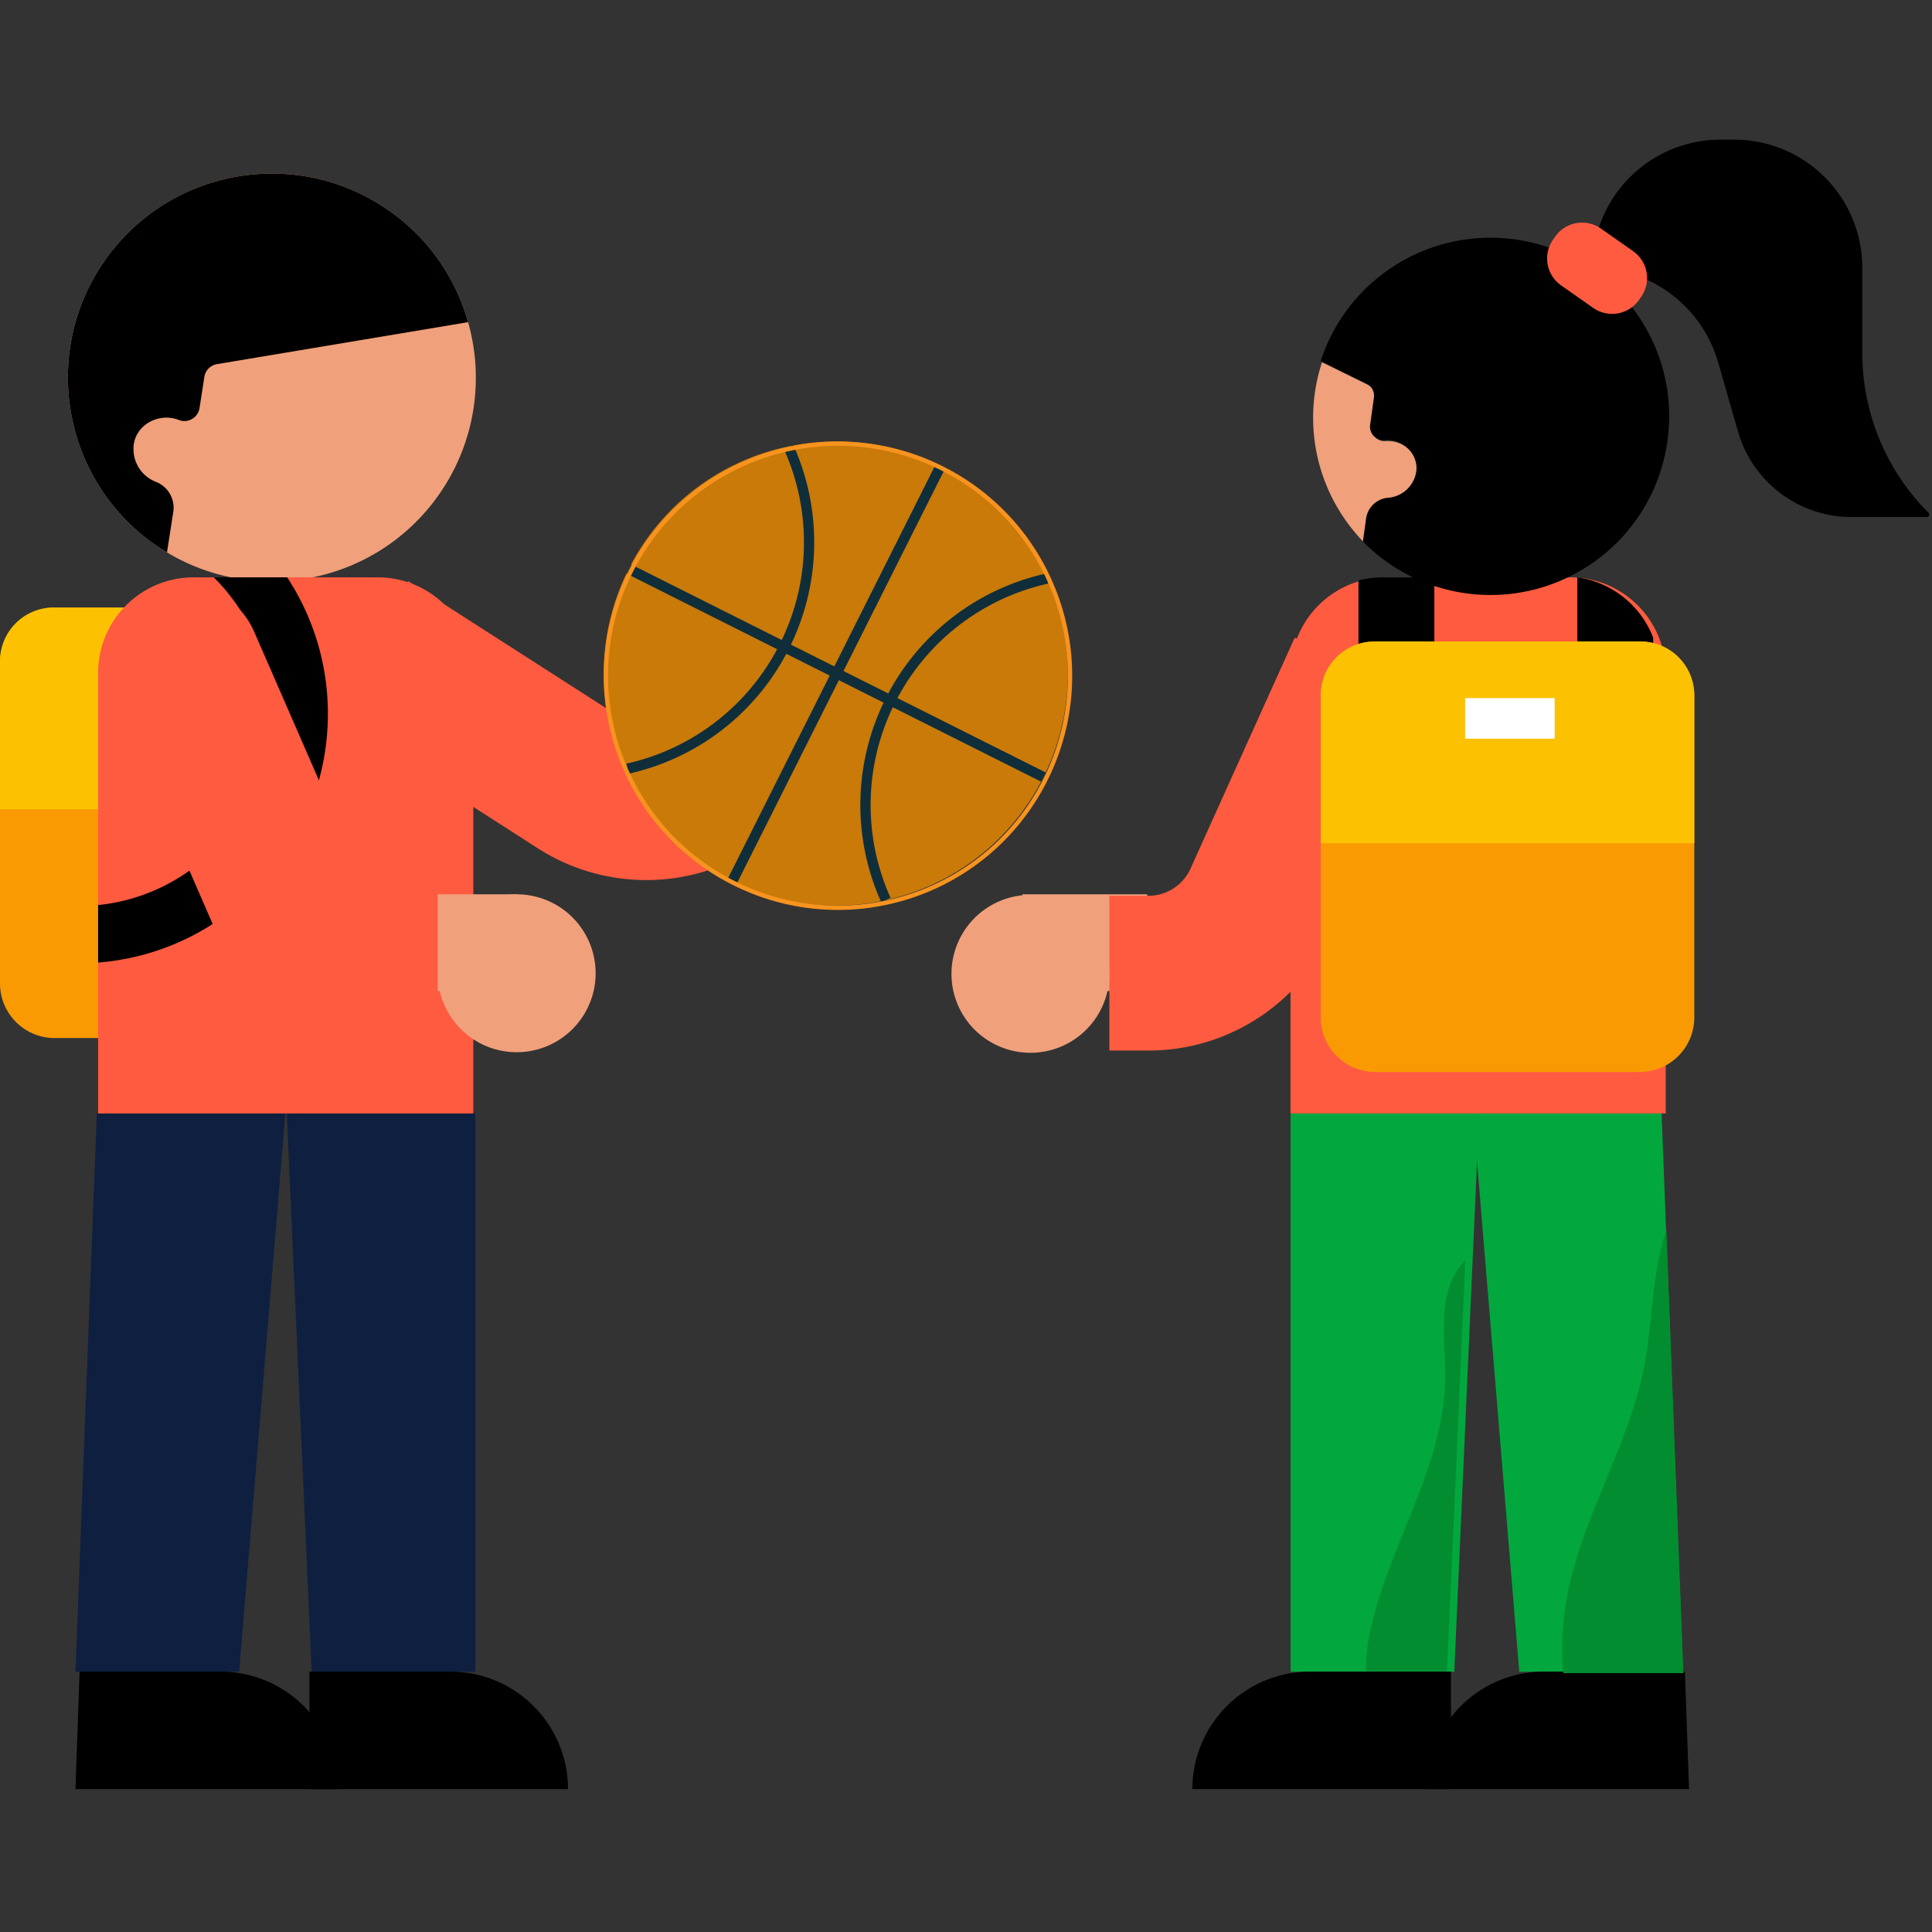 <svg width="120" height="120" fill="none" xmlns="http://www.w3.org/2000/svg"><rect width="100%" height="100%" fill="#333333" stroke="none"/><path d="M63.506 55.547h7.748v6.007h-7.748v-6.007Z" fill="#F1A07C"/><path fill-rule="evenodd" clip-rule="evenodd" d="M68.906 65.252h2.43c4.905 0 9.355-2.874 11.372-7.344l6.472-14.345-8.764-3.954-6.472 14.344a2.86 2.86 0 0 1-2.608 1.685h-2.43v9.614Z" fill="#FF5B40"/><path d="M104.531 103.838H94.365l-2.873-34.697h11.713l1.326 34.697Z" fill="#02A83E"/><path d="M84.226 52.734H105v2.8H84.226v-2.8Z" fill="#F99A03"/><path d="M90.328 103.838H80.162V69.141h11.713l-1.547 34.697Z" fill="#02A83E"/><path d="M74.063 111.127H90.12v-7.299h-8.76a7.3 7.3 0 0 0-7.299 7.299Z" fill="#000"/><path d="M88.594 111.127h16.316l-.258-7.299h-8.759a7.3 7.3 0 0 0-7.3 7.299Z" fill="#000"/><path d="M103.461 41.795v27.363H80.156V41.795a5.94 5.94 0 0 1 5.936-5.936h11.433a5.945 5.945 0 0 1 5.543 3.807c.254.66.393 1.38.393 2.129Z" fill="#FF5B40"/><path d="M68.906 60.486a4.904 4.904 0 1 1-9.808 0 4.904 4.904 0 0 1 9.808 0Z" fill="#F1A07C"/><path d="M89.09 35.86v10.092h-4.715v-9.898a5.94 5.94 0 0 1 1.514-.195h3.2ZM102.683 39.609v6.285h-4.714V35.859a5.941 5.941 0 0 1 4.714 3.75Z" fill="#000"/><path d="M88.03 29.453c-.005.009-.001.015-.006.026a1.91 1.91 0 0 1-1.715 1.507 1.51 1.51 0 0 0-1.38 1.3l-.195 1.42c-.402-.41-.777-.858-1.121-1.341a11.054 11.054 0 0 1-1.501-9.865l2.847 1.4c.322.159.507.505.458.86l-.236 1.7a.833.833 0 0 0 .892.944c.051-.003.102-.006.151-.006 1.09 0 2.019.966 1.806 2.055Z" fill="#F1A07C"/><path d="M99.009 34.904c-.234.166-.484.325-.724.47-4.176 2.511-9.451 1.967-13.02-1.162-.21-.181-.413-.375-.612-.577l.195-1.42a1.509 1.509 0 0 1 1.38-1.3 1.911 1.911 0 0 0 1.715-1.508c.005-.01.002-.016.007-.025.212-1.089-.716-2.056-1.806-2.056-.05 0-.1.004-.151.007a.833.833 0 0 1-.892-.944l.236-1.7a.834.834 0 0 0-.458-.861l-2.848-1.4a11.02 11.02 0 0 1 4.121-5.611 11.08 11.08 0 0 1 2.963-1.499c4.497-1.479 9.62.05 12.509 4.114 3.547 4.991 2.376 11.924-2.615 15.472Z" fill="#000"/><path d="M98.906 16.635a7.963 7.963 0 0 1 7.963-7.963h.84a7.963 7.963 0 0 1 7.963 7.963v5.292a14.03 14.03 0 0 0 4.11 9.922.155.155 0 0 1-.11.265H115a7.334 7.334 0 0 1-7.048-5.31l-1.229-4.28a8.131 8.131 0 0 0-7.817-5.89Z" fill="#000"/><path d="m98.964 19.13-2.005-1.407a2.04 2.04 0 0 1-.499-2.834l.138-.196a2.04 2.04 0 0 1 2.835-.498l2.005 1.406a2.041 2.041 0 0 1 .498 2.835l-.137.196a2.042 2.042 0 0 1-2.835.498Z" fill="#FF5B40"/><path d="M101.844 66.585H85.423a3.392 3.392 0 0 1-3.392-3.392V43.236a3.392 3.392 0 0 1 3.392-3.392h16.421a3.391 3.391 0 0 1 3.392 3.392v19.957a3.391 3.391 0 0 1-3.392 3.392Z" fill="#F99A03"/><path d="M105.236 52.375H82.031V43.18a3.336 3.336 0 0 1 3.337-3.336H101.9a3.336 3.336 0 0 1 3.336 3.336v9.195Z" fill="#FCC201"/><path d="M91.002 43.36h5.56v2.521h-5.56v-2.522Z" fill="#fff"/><path d="M104.555 103.92h-7.458a18.135 18.135 0 0 1-.012-2.946c.444-5.702 3.915-10.473 5.015-16.003.565-2.84.468-5.855 1.403-8.565l1.052 27.514ZM89.878 103.803h-5.022c-.067-1.319.268-2.748.635-4.022 1.372-4.762 4.227-9.166 4.263-14.254.02-2.481-.541-5.34 1.162-7.143.033-.036.067-.07.1-.103l-1.138 25.522Z" fill="#028E30"/><path fill-rule="evenodd" clip-rule="evenodd" d="m43.735 43.261-2.038 1.325a2.86 2.86 0 0 1-3.104.008l-13.244-8.5-5.193 8.09L33.4 52.686a12.474 12.474 0 0 0 13.537-.038l2.037-1.324-5.24-8.062Z" fill="#FF5B40"/><path d="M27.213 30.791c-3.86 5.43-11.222 6.898-16.841 3.518-.276-.166-.56-.347-.827-.538C3.847 29.72 2.51 21.806 6.56 16.109c4.055-5.704 11.965-7.035 17.662-2.985a12.57 12.57 0 0 1 4.851 6.886 12.622 12.622 0 0 1-1.86 10.781Z" fill="#F1A07C"/><path d="m10.762 31.8-.39 2.509c-.276-.166-.56-.347-.827-.538C3.847 29.721 2.51 21.806 6.56 16.11c4.055-5.704 11.965-7.035 17.662-2.985a12.57 12.57 0 0 1 4.851 6.886l-15.598 2.607a.95.95 0 0 0-.782.792l-.3 1.936a.95.95 0 0 1-1.284.74c-1.23-.482-2.68.282-2.811 1.6.002.011-.003.018 0 .03a2.181 2.181 0 0 0 1.38 2.21 1.724 1.724 0 0 1 1.084 1.874Z" fill="#000"/><path d="M4.688 103.838h10.165l2.874-34.697H6.013l-1.325 34.697Z" fill="#0E1F40"/><path d="M25.462 52.734H4.688v2.8h20.774v-2.8Z" fill="#F99A03"/><path d="M19.36 103.838h10.166V69.141H17.813l1.547 34.697Z" fill="#0E1F40"/><path d="M35.277 111.128H19.22v-7.3h8.759a7.3 7.3 0 0 1 7.3 7.299v.001Z" fill="#000"/><path d="M21.004 111.128H4.687l.258-7.3h8.76a7.3 7.3 0 0 1 7.299 7.299v.001Z" fill="#000"/><path d="M3.392 64.475h16.421a3.392 3.392 0 0 0 3.392-3.391V41.126a3.392 3.392 0 0 0-3.392-3.392H3.392A3.392 3.392 0 0 0 0 41.126v19.958a3.392 3.392 0 0 0 3.392 3.391Z" fill="#F99A03"/><path d="M0 50.265h23.205v-9.194a3.336 3.336 0 0 0-3.336-3.337H3.336A3.336 3.336 0 0 0 0 41.071v9.194Z" fill="#FCC201"/><path d="M14.467 41.25h-5.56v2.521h5.56V41.25Z" fill="#fff"/><path d="M29.398 41.794v27.363H6.094V41.794c0-.749.14-1.468.393-2.128a5.965 5.965 0 0 1 1.308-2.03 5.924 5.924 0 0 1 4.235-1.777h11.433a5.939 5.939 0 0 1 5.934 5.934Z" fill="#FF5B40"/><path d="M46.735 47.471a4.904 4.904 0 1 0 8.224-5.344 4.904 4.904 0 0 0-8.224 5.344Z" fill="#F1A07C"/><path d="M51.496 45.7 45 49.922l-3.274-5.037 6.497-4.222 3.273 5.037ZM27.188 60.451a4.904 4.904 0 1 0 9.808 0 4.904 4.904 0 0 0-9.809 0Z" fill="#F1A07C"/><path d="M32.123 55.547h-7.748v6.007h7.748v-6.007Z" fill="#F1A07C"/><path d="M17.837 35.86h-4.561a11.907 11.907 0 0 1 3.534 8.475c0 6.172-4.705 11.267-10.716 11.881v3.57c7.976-.627 14.272-7.316 14.272-15.45a15.4 15.4 0 0 0-2.53-8.477Z" fill="#000"/><path d="M27.189 65.14h-2.43a12.497 12.497 0 0 1-11.372-7.344l-.025-.056-6.398-14.683a4.807 4.807 0 0 1 8.814-3.84l6.383 14.647a2.865 2.865 0 0 0 2.598 1.662h2.43v9.615Z" fill="#FF5B40"/><path d="M64.794 48.298a14.377 14.377 0 0 1-9.745 7.602c-3.128.702-6.51.365-9.598-1.185a14.34 14.34 0 0 1-6.687-6.988 14.376 14.376 0 0 1 .27-12.356 14.377 14.377 0 0 1 9.745-7.6c3.129-.701 6.51-.366 9.599 1.185a14.336 14.336 0 0 1 6.686 6.987 14.377 14.377 0 0 1-.27 12.355Z" fill="#C97A09"/><path fill-rule="evenodd" clip-rule="evenodd" d="m58.125 28.828-12.927 25.76.57.286 12.927-25.76-.57-.286ZM48.7 27.917A14.06 14.06 0 0 1 48.435 40a14.06 14.06 0 0 1-9.53 7.433l.14.623a14.694 14.694 0 0 0 9.96-7.77 14.696 14.696 0 0 0 .276-12.629l-.583.261Z" fill="#0F2E3A"/><path fill-rule="evenodd" clip-rule="evenodd" d="m38.906 35.625 25.76 12.927.286-.57-25.76-12.927-.286.57Z" fill="#0F2E3A"/><path fill-rule="evenodd" clip-rule="evenodd" d="M55.312 55.763a14.06 14.06 0 0 1 .264-12.083 14.06 14.06 0 0 1 9.529-7.432l-.14-.623a14.695 14.695 0 0 0-9.96 7.769 14.696 14.696 0 0 0-.276 12.63l.583-.261Z" fill="#0F2E3A"/><path fill-rule="evenodd" clip-rule="evenodd" d="M65.048 48.493a14.51 14.51 0 0 0 .273-12.47 14.47 14.47 0 0 0-6.749-7.053 14.475 14.475 0 0 0-9.689-1.196 14.51 14.51 0 0 0-9.835 7.671 14.511 14.511 0 0 0-.273 12.472 14.475 14.475 0 0 0 6.75 7.053 14.469 14.469 0 0 0 9.688 1.195 14.51 14.51 0 0 0 9.835-7.672Zm-.24-.12c-2 3.987-5.616 6.629-9.654 7.53a14.204 14.204 0 0 1-9.509-1.173 14.207 14.207 0 0 1-6.624-6.923 14.242 14.242 0 0 1 .267-12.241c2-3.987 5.616-6.628 9.654-7.53a14.21 14.21 0 0 1 9.51 1.174 14.202 14.202 0 0 1 6.623 6.922 14.243 14.243 0 0 1-.267 12.24Z" fill="#F7931E"/></svg>